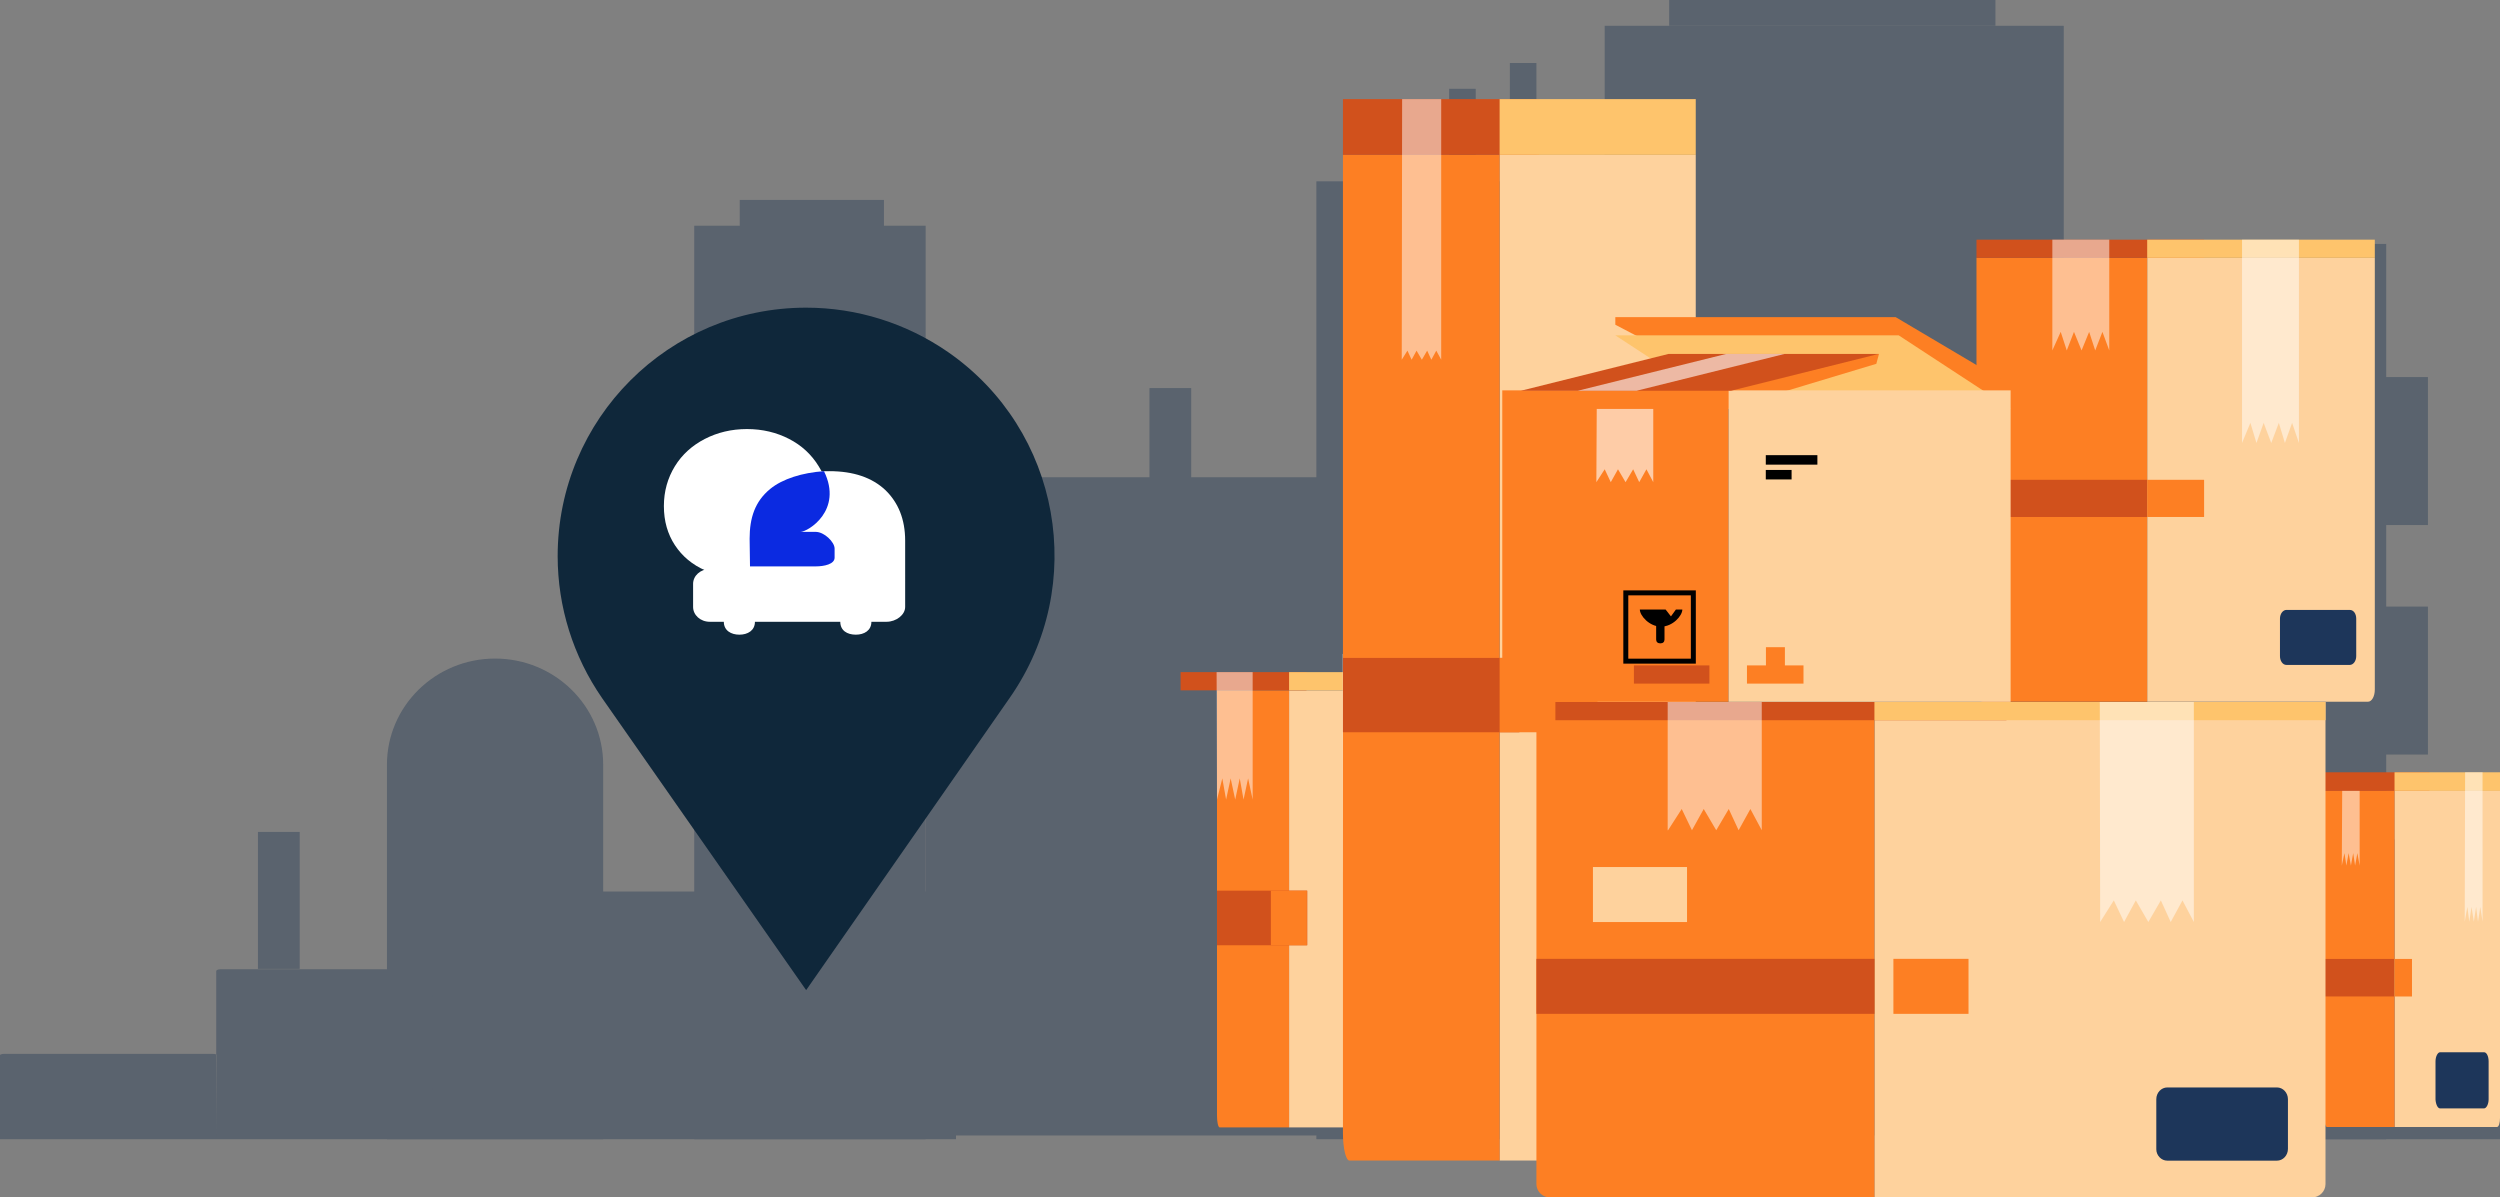<?xml version="1.0" encoding="utf-8"?>
<!-- Generator: Adobe Illustrator 27.4.1, SVG Export Plug-In . SVG Version: 6.00 Build 0)  -->
<svg version="1.1" id="Capa_1" xmlns="http://www.w3.org/2000/svg" xmlns:xlink="http://www.w3.org/1999/xlink" x="0px" y="0px"
	 width="659px" height="315.6px" viewBox="0 0 659 315.6" style="enable-background:new 0 0 659 315.6;" xml:space="preserve">
<rect x="0" y="0" width="659" height="315.6" fill="#808080" stroke="none"/>
<style type="text/css">
	.st0{opacity:0.336;}
	.st1{fill-rule:evenodd;clip-rule:evenodd;fill:#0E2949;}
	.st2{fill-rule:evenodd;clip-rule:evenodd;fill:#0F273A;}
	.st3{fill-rule:evenodd;clip-rule:evenodd;fill:#FFFFFF;}
	.st4{fill-rule:evenodd;clip-rule:evenodd;fill:#0B2AE1;}
	.st5{fill-rule:evenodd;clip-rule:evenodd;fill:#FED29D;}
	.st6{fill-rule:evenodd;clip-rule:evenodd;fill:#FD7F23;}
	.st7{fill-rule:evenodd;clip-rule:evenodd;fill:#D1511C;}
	.st8{fill-rule:evenodd;clip-rule:evenodd;fill:#1D365A;}
	.st9{fill-rule:evenodd;clip-rule:evenodd;fill:#FEC46C;}
	.st10{fill-rule:evenodd;clip-rule:evenodd;fill:#FFFFFF;fill-opacity:0.5;}
	.st11{fill-rule:evenodd;clip-rule:evenodd;fill:#FFFFFF;fill-opacity:0.6;}
	.st12{fill-rule:evenodd;clip-rule:evenodd;}
	.st13{fill:none;stroke:#000000;stroke-width:1.31;}
</style>
<g>
	<g class="st0">
		<path class="st1" d="M629,300.3h-75v-236h75V300.3z"/>
		<path class="st1" d="M640,138.4h-75v-39h75V138.4z M640,198.9h-75v-39h75V198.9z M640,260.3h-75v-39h75V260.3z"/>
		<path class="st1" d="M592,300.3h-75V138.4h75V300.3z"/>
		<path class="st1" d="M544,299.3H423V6.8h121V299.3z"/>
		<path class="st1" d="M468,300.3H347V47.8h121V300.3z"/>
		<path class="st1" d="M382,299.3H244V125.8h138V299.3z M159,300.3h-57v-98.7c0-15.5,12.8-28,28.5-28s28.5,12.5,28.5,28V300.3z"/>
		<path class="st1" d="M114,300.3H57V256c0-0.3,0.5-0.5,1.1-0.5H113c0.6,0,1.1,0.2,1.1,0.5L114,300.3L114,300.3z M57,300.3H0v-22.2
			c0-0.1,0.5-0.3,1.1-0.3H56c0.6,0,1.1,0.1,1.1,0.3L57,300.3L57,300.3z M709,300.3H571V235h138V300.3z M252,300.3H114V235h138V300.3
			z"/>
		<path class="st1" d="M244,300.3h-61V59.5h61V300.3z M233,59.5h-38v-6.8h38V59.5z M526,6.8h-86V0h86V6.8z M389,59.5h-7V23.4h7V59.5
			z M314,138.4h-11v-36.1h11V138.4z M79,255.4H68v-36.1h11V255.4z M405,52.6h-7v-36h7V52.6z"/>
	</g>
	<g>
		<path class="st2" d="M212.5,261l53.7-77.1c20.7-29.7,13.4-70.5-16.3-91.1c-11-7.6-24-11.7-37.4-11.7c-36.2,0-65.5,29.3-65.5,65.5
			c0,13.4,4.1,26.4,11.7,37.4L212.5,261z"/>
		<path class="st3" d="M198.5,152.9h18.2c1.8,0,3.2-1.4,3.2-3.1v-2.5c0-1.7-1.4-3.1-3.2-3.1h-3c1.4-1.2,2.6-2.8,3.6-4.8s1.4-4,1.4-6
			c0-4-1-7.5-2.9-10.5c-1.9-3.1-4.5-5.5-7.8-7.2s-7-2.6-11.1-2.6s-7.8,0.9-11.1,2.6s-6,4.1-7.9,7.2s-2.9,6.6-2.9,10.5
			c0,4,1,7.4,2.9,10.3c1.9,2.9,4.6,5.2,8.1,6.7C189.8,152.2,193.9,152.9,198.5,152.9"/>
		<path class="st3" d="M187.1,150h12.3v-7.5c0-5.6,1.2-10,4.7-13.3s8.1-5,14.5-5s11.3,1.7,14.8,5c3.4,3.3,5.2,7.7,5.2,13.3V160
			c0,2.1-2.4,3.9-4.9,3.9h-4c0,2.3-1.9,3.4-4.1,3.4c-2.3,0-4.1-1.1-4.1-3.4H199c0,2.3-1.9,3.4-4.1,3.4s-4.1-1.1-4.1-3.4h-3.7
			c-2.5,0-4.4-1.8-4.4-3.9v-6.1C182.7,151.8,184.6,150,187.1,150"/>
		<path class="st4" d="M197.6,142c0-5.5,1.4-9.8,5.4-13.1c3.3-2.7,8.5-4.3,14.2-4.7c5.1,10.4-4.3,16-6.2,16h4c2.3,0,5,2.7,5,4.4v2.4
			c0,1.7-2.7,2.3-5,2.3h-17.3L197.6,142L197.6,142z"/>
	</g>
	<g>
		<g transform="translate(1188 250.575)">
			<path class="st5" d="M-556.8,46.5h27c0.5,0,0.8-1.1,0.8-2.4v-86.3h-27.8V46.5z"/>
			<path class="st6" d="M-556.8,46.5h-17.8c-0.4,0-0.7-1.1-0.7-2.4v-86.3h18.5V46.5z"/>
			<path class="st7" d="M-575.4,12.1h18.5V2.2h-18.5V12.1z"/>
			<path class="st6" d="M-556.8,12.1h4.6V2.2h-4.6V12.1z"/>
			<path class="st8" d="M-544.8,41.6h11.6c0.6,0,1.2-1.1,1.2-2.4v-10c0-1.3-0.5-2.4-1.2-2.4h-11.6c-0.6,0-1.2,1.1-1.2,2.4v10.1
				C-545.9,40.6-545.4,41.6-544.8,41.6"/>
			<path class="st7" d="M-575.4-42.1h27.8V-47h-27.8V-42.1z"/>
			<path class="st9" d="M-556.8-42.1h27.8V-47h-27.8V-42.1z"/>
			<path class="st10" d="M-570.7-22.4l0.7-3.3l0.5,3.3l0.6-3.3l0.6,3.3l0.6-3.3l0.5,3.3l0.6-3.3l0.6,3.3v-19.7h-4.6L-570.7-22.4
				L-570.7-22.4z M-538.3-7.6l0.7-3.9l0.5,3.9l0.6-3.9l0.6,3.9l0.6-3.9l0.5,3.9l0.6-3.9l0.6,3.9V-47h-4.6L-538.3-7.6L-538.3-7.6z"/>
		</g>
		<g transform="translate(896 219.375)">
			<path class="st5" d="M-556.2,77.8h32.2c0.6,0,1-1.4,1-3.1V-37.4h-33.2V77.8z"/>
			<path class="st6" d="M-556.2,77.8h-18.3c-0.4,0-0.7-1.4-0.7-3.1V-37.4h19V77.8z"/>
			<path class="st7" d="M-575.2,29.8h23.8V15.4h-23.8V29.8z"/>
			<path class="st6" d="M-561,29.8h9.5V15.4h-9.5V29.8z"/>
			<path class="st8" d="M-536.1,72.9h11.9c0.7,0,1.2-1,1.2-2.3v-9.8c0-1.3-0.5-2.3-1.2-2.3h-11.9c-0.7,0-1.2,1-1.2,2.3v9.8
				C-537.2,71.9-536.7,72.9-536.1,72.9"/>
			<path class="st7" d="M-584.8-37.4h33.2v-4.8h-33.2V-37.4z"/>
			<path class="st9" d="M-556.2-37.4h33.2v-4.8h-33.2V-37.4z"/>
			<path class="st10" d="M-575.2-8.6l1.4-5.6l1,5.6l1.2-5.6l1.2,5.6l1.2-5.6l1,5.6l1.2-5.6l1.2,5.6v-33.6h-9.5L-575.2-8.6
				L-575.2-8.6z M-542,10.5l1.4-5.7l1,5.7l1.2-5.7l1.2,5.7l1.2-5.7l1,5.7l1.2-5.7l1.2,5.7V-47h-9.5L-542,10.5L-542,10.5z"/>
		</g>
		<g transform="translate(934 73.125)">
			<path class="st5" d="M-538.7,232.8h50.1c0.9,0,1.6-3.2,1.6-7.2V-32.3h-51.7V232.8L-538.7,232.8z"/>
			<path class="st6" d="M-538.7,232.8h-39.6c-0.9,0-1.7-3.2-1.7-7.2V-32.3h41.3V232.8L-538.7,232.8z"/>
			<path class="st7" d="M-580,119.9h46.5v-19.6H-580V119.9z"/>
			<path class="st6" d="M-538.7,119.9h25.8v-19.6h-25.8V119.9z"/>
			<path class="st8" d="M-511.1,213.1h17.2c1,0,1.7-2.8,1.7-6.3v-26.7c0-3.5-0.8-6.3-1.7-6.3h-17.2c-1,0-1.7,2.8-1.7,6.3v26.7
				C-512.8,210.3-512.1,213.1-511.1,213.1"/>
			<path class="st7" d="M-580-32.3h51.7V-47H-580V-32.3z"/>
			<path class="st9" d="M-538.7-32.3h51.7V-47h-51.7V-32.3z"/>
			<path class="st10" d="M-564.5,21.7l1.5-2.4l1.1,2.4l1.3-2.4l1.4,2.4l1.4-2.4l1.1,2.4l1.3-2.4l1.3,2.4V-47h-10.3L-564.5,21.7
				L-564.5,21.7z"/>
		</g>
		<g transform="translate(985 232.05)">
			<path class="st5" d="M-490.9,83.6h115.3c2,0,3.6-1.6,3.6-3.5V-47h-118.9L-490.9,83.6L-490.9,83.6z"/>
			<path class="st6" d="M-490.9,83.6h-85.5c-2,0-3.6-1.6-3.6-3.5V-47h89.1V83.6z"/>
			<path class="st5" d="M-565.1,11h24.8V-3.5h-24.8V11z"/>
			<path class="st7" d="M-580,35.2h89.1V20.7H-580V35.2z"/>
			<path class="st6" d="M-485.9,35.2h19.8V20.7h-19.8V35.2z"/>
			<path class="st8" d="M-413.7,73.9h28.9c1.6,0,2.9-1.4,2.9-3.1V57.7c0-1.7-1.3-3.1-2.9-3.1h-28.9c-1.6,0-2.9,1.4-2.9,3.1v13.2
				C-416.6,72.5-415.3,73.9-413.7,73.9"/>
			<path class="st7" d="M-575-42.2h118.9V-47H-575V-42.2z"/>
			<path class="st9" d="M-490.9-42.2H-372V-47h-118.9V-42.2z"/>
			<path class="st10" d="M-545.3-13.2l3.6-5.6l2.7,5.6l3.1-5.6l3.3,5.6l3.3-5.6l2.6,5.6l3.1-5.6l3,5.6V-47h-24.8v33.8H-545.3z
				 M-431.4,11l3.6-5.7l2.7,5.7l3.1-5.7l3.3,5.7l3.3-5.7l2.6,5.7l3.1-5.7l3,5.7v-58h-24.8L-431.4,11L-431.4,11z"/>
		</g>
		<g transform="translate(1101 110.175)">
			<path class="st5" d="M-535,74.8h58.2c1,0,1.8-1.4,1.8-3.2V-42.2h-60V74.8z"/>
			<path class="st6" d="M-535,74.8h-43.3c-0.9,0-1.7-1.4-1.7-3.2V-42.2h45V74.8z"/>
			<path class="st7" d="M-580,26.1h45v-9.8h-45V26.1z"/>
			<path class="st6" d="M-535,26.1h15v-9.8h-15V26.1z"/>
			<path class="st8" d="M-498.3,65.1h16.7c0.9,0,1.7-1,1.7-2.3v-9.9c0-1.3-0.7-2.3-1.7-2.3h-16.7c-0.9,0-1.7,1-1.7,2.3v9.9
				C-500,64-499.3,65.1-498.3,65.1"/>
			<path class="st7" d="M-580-42.2h60V-47h-60V-42.2z"/>
			<path class="st9" d="M-535-42.2h60V-47h-60V-42.2z"/>
			<path class="st10" d="M-560-17.8l2.2-4.9l1.6,4.9l1.9-4.9l2,4.9l2-4.9l1.6,4.9l1.9-4.9l1.8,4.9V-47h-15V-17.8z M-510,6.6l2.2-5.3
				l1.6,5.3l1.9-5.3l2,5.3l2-5.3l1.6,5.3l1.9-5.3l1.8,5.3V-47h-15V6.6z"/>
		</g>
		<path class="st6" d="M425.8,83.6v2l29.2,15.3l75,2l-1.1-2l-29.2-17.3C499.7,83.6,425.8,83.6,425.8,83.6z"/>
		<path class="st9" d="M425.8,88.4h74.7l29.5,19.3h-74.7L425.8,88.4z"/>
		<path class="st6" d="M494.6,95.9l0.7-2.6l-54.8,2.6L401,107.8h54.1L494.6,95.9z"/>
		<path class="st5" d="M455.6,185H530v-82.1h-74.4V185z"/>
		<path class="st6" d="M396,185h59.6v-82.1H396V185z"/>
		<path class="st7" d="M439.8,93.3l-38.9,9.7h55.4l38.9-9.7H439.8z"/>
		<path class="st11" d="M470.4,93.3H455l-39.1,9.7h15.5L470.4,93.3z"/>
		<path class="st7" d="M430.7,180.2h19.9v-4.8h-19.9V180.2z"/>
		<path class="st6" d="M460.5,180.2h14.9v-4.8h-14.9V180.2z M465.5,175.4h5v-4.8h-5V175.4z"/>
		<path class="st11" d="M420.8,127.1l2.2-3.4l1.6,3.4l1.9-3.4l2,3.4l2-3.4l1.6,3.4l1.9-3.4l1.8,3.4v-19.3h-14.9L420.8,127.1z"/>
		<g transform="translate(980.963 135.48)">
			<path class="st12" d="M-539.2,25.2l-1.3,1.8l-1.4-1.8h-6.8c0,1.6,2.5,4.5,5.6,4.5s5.6-2.9,5.6-4.5H-539.2z"/>
			<path class="st12" d="M-543.4,27.3h0.2c0.6,0,1,0.4,1,1v4.8c0,0.6-0.4,1-1,1h-0.2c-0.6,0-1-0.4-1-1v-4.8
				C-544.4,27.8-544,27.3-543.4,27.3z"/>
			<path class="st13" d="M-552.4,38.8h17.8v-18h-17.8V38.8z"/>
			<path class="st12" d="M-515.5-13h13.6v-2.5h-13.6V-13z M-515.5-9.1h6.8v-2.5h-6.8V-9.1z"/>
		</g>
	</g>
</g>
</svg>
